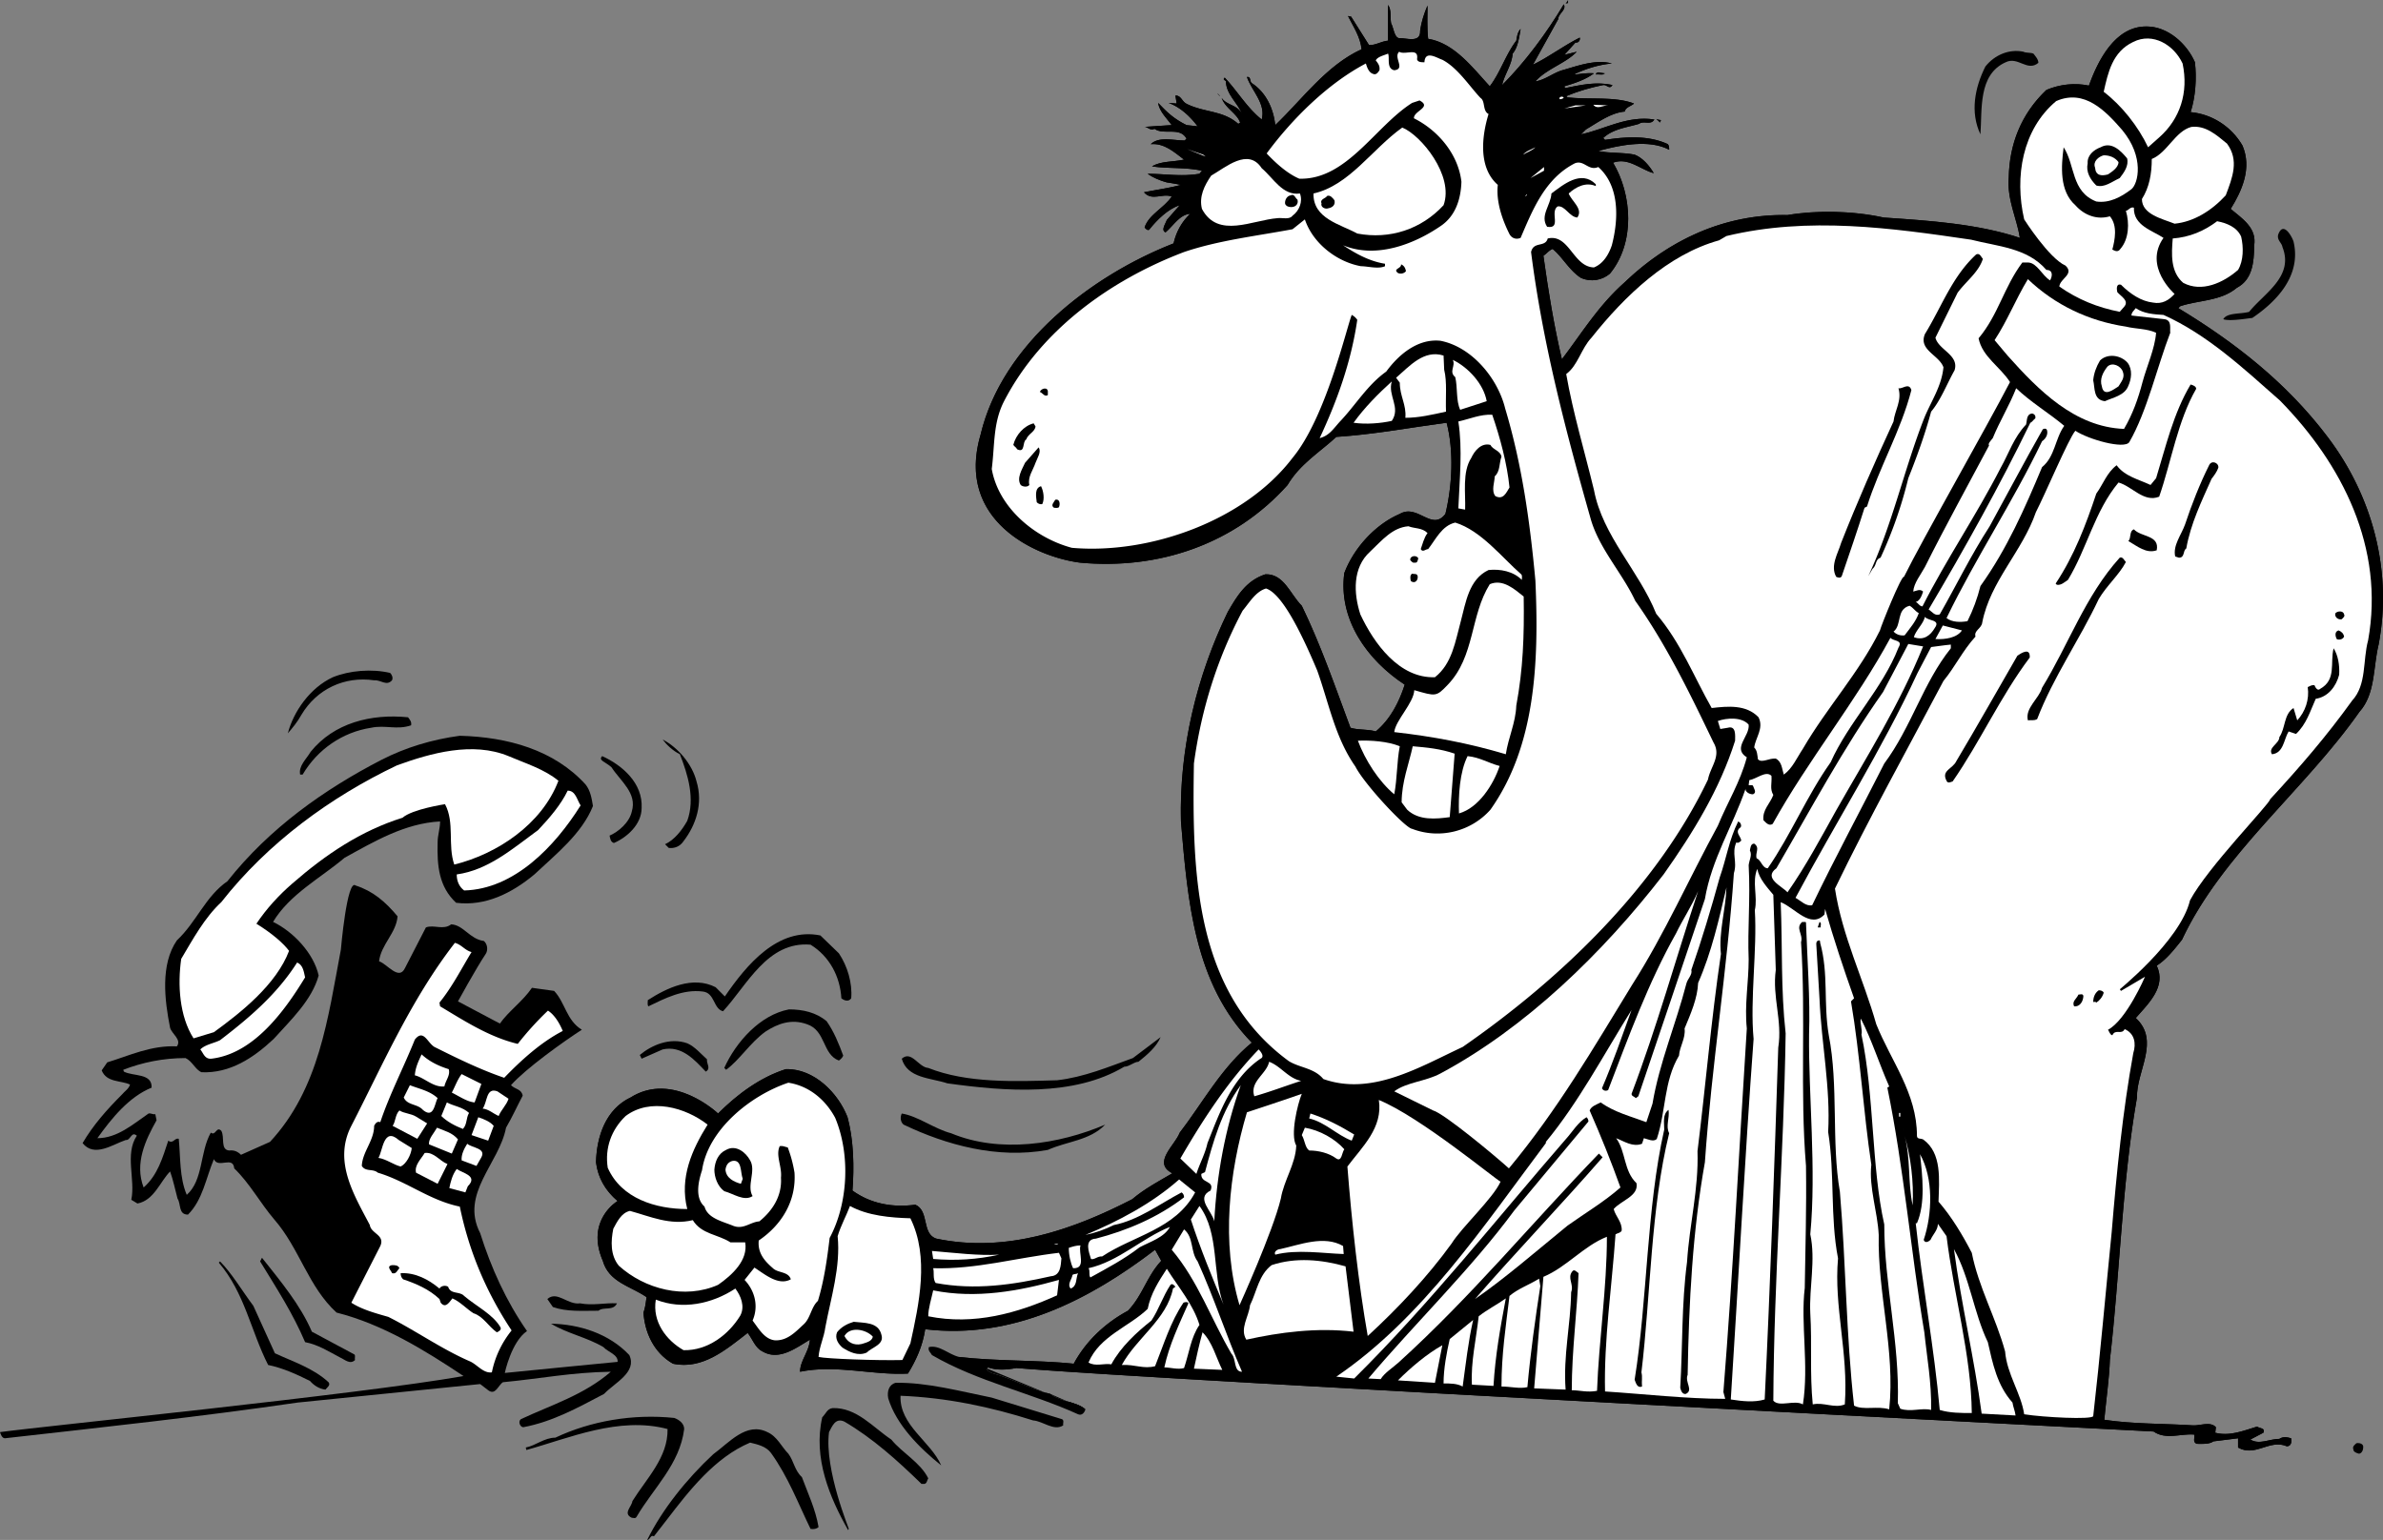 <svg xmlns="http://www.w3.org/2000/svg" width="386.612" height="249.898"><rect width="100%" height="100%" fill="#808080" stroke="none"/><path d="m254 .602.398-.602v.5zm-1.2 2.5-4.1 7.398c2.5-1.2 5-3.102 7.6-4.398.098.398-.202.898-.702.796l-1.797 2 2-.5C254 10.301 251 11.102 249.098 13.2c1.601-.199 3-1.5 4.703-1.898 2.398-.7 5.199-1.7 7.699-1-2.2.199-4.3.898-6 1.699v.102c.8-.102 2.098-.301 3.098-.204-1.297 1-3.098 1.602-4.797 2.102l.097.3c2.5-.5 5-1.1 7.7-.5-.5.802-.899-.1-1.5 0-2 .4-4.098 1-6 1.802l.203.199c3.398.398 7.699-.2 10.797 1-.399.398-1.399.597-1.5 1.3-2.297.2-4.399 1.797-6.297 2.899l-.801.8c3.8-.8 7.5-3.1 11.898-2.402-.597 1-1.699.102-2.5.704-2 .597-4.199.796-5.8 2.296l.3.301c3.2-.5 7-.8 10.2.7.203.3.203.601.203.902-3.203-1.7-7.903-.801-11.5.199 1.797.398 4 .2 5.898.602 1.301.5 2.399 1.796 3.102 3-2.203-.602-4.102-2.602-6.602-1.704 3.102 5.204 3.602 13-.5 18-1.3 1.102-3.101 1.403-4.699.704-1.902-1.204-3-3.403-4.602-4.704-.597.204-1 .801-1.5 1.102.801 5.7 1.7 11.3 3 16.8 3.2-4.198 5.903-8.698 10.2-12.5C270.699 39 279.699 34.7 290 34.899c4.7-.796 10.598-.699 15.598.403 7.3.5 15.203 1 22.101 3.3-.5-3.203-2.101-6.203-1.8-9.8.101-5.403 2-10.301 6.101-14.2 2.098-.902 4.598-1.203 6.898-.703 1.403-3.898 4.2-9.699 9.403-9.597 3.398 0 6.5 2.8 7.797 5.8.3 2.598.101 5.598-.7 8.098 3.403.301 6.602 2.301 8.403 5.403 1.597 3.699-.102 7.398-1.903 10.296 1.903 1.602 4.301 3.102 3.801 6 0 2.704-.3 5.5-2.8 6.801-2.598 2.2-6.301 2-9.2 3l-.3.301c9.101 5.5 17.601 12.102 24.3 21 7.102 9.398 10.5 21.5 8.2 33.602-.899 3.699-.5 8-3.098 10.898-8.903 12.7-22.301 23.102-28.801 37-1.2 1.5-2.5 3.2-4.102 4.2 1.602 3.402-1.3 6.1-3.398 8.5 4 3.698.098 8.6.2 12.902-2.4 13.597-2.802 28.898-4.4 42.597-.1 3-.6 6.403-.902 9.7 4.7.703 9.602.601 14.301.902 1.2.097 2.899-.7 3.801.3l-.102.899c2.301.602 4.5-.3 6.801-1 .301.3 1.399.2 1 1l-2.101 1.102c1.402.898 3.101-.102 4.703-.102.597-.398 1.199-.3 1.898-.102.102.403.102 1.301-.699 1.301-2.8-1.199-5.102 1.801-7.902.2v-1.5l-4 .5c-.7.5-1.797.402-2.7.402-.699-.301-.3-.903-.398-1.5-2.2-.2-4.602.898-6.602-.5 0 0-160.597-8.301-184.5-10.301-1.597.3-3.199.398-4.597-.102-.5.5.297.704.597.903 3.301.898 6.2 2.597 9.5 3.398 1.7 1.301 4.102 1.2 5.7 2.5-.098.403-.5 1.102-1.2.801-7.699-3.5-16.3-5.3-23.699-9.602-.199-.398-.699-.699-.5-1.296 1.7-.403 3.2 1.199 4.899 1.597 5.902.7 12.902.5 18.601 1.102 2-3.7 5.102-6.602 8.801-8.602 2.398-2.5 3-5.5 5.398-8.097l-1-1.801c-10.597 8.097-23.097 14.597-37.3 12.898-.399 2.7-1.5 5.102-2.797 7.2-5.801.3-11.602-1.5-17.5-.297 0-1.801 1.5-3.301 1.597-5.204-2.199 1.301-5 3.5-7.699 1.903-1.199-.602-1.601-2-2.398-3-3.5 2.699-7.301 6-12.102 5-3.199-1.801-4.601-5.2-4.8-8.301.3-.8.402-1.8.5-2.5-2.598-1.8-6.098-2.398-7.098-5.898-2.852-6.602 2.398-9.704 2.398-9.704-2-1.699-3.199-3.796-3.5-6.296.102-4.204 1.602-8.602 5.602-10.5 6.898-4.352 14.199 2.597 14.199 2.597 3.2-3.199 6.898-5.898 11-7.199 4.598-.102 8.5 3.898 10 7.8 1 3.7 1.098 8.098.8 11.9 2.9 2.1 6.4 2.8 10.2 2.3 2.3 1 1 4.7 3.398 5.5 11.403 2.398 22.301-1.5 31.801-6.398 2-1.704 4.301-2.903 6.5-4.204-3.3-1.699.399-4.5 1.2-6.597 3.699-4.801 6.8-10.602 11.699-14.602-9.297-9.5-10.399-22.8-11.5-35.898-.297-11.903 2.601-23.7 7.601-34 1.5-2.602 3-5.102 6.102-6.102 3-.097 4 3.2 5.898 5.102 3.102 6.398 5.399 13.097 7.899 19.8 1.3.399 2.8.2 4.101.598 2.399-2 3.801-4.8 4.7-7.597-6.098-4-10.801-10.602-9.801-18.102 1.5-4 5-7.898 9-9.602 2.902-1.699 5.203 2.903 7.402 0 1.098-4.5 1.398-10.199.2-14.796-6 .796-11.802 1.898-17.9 2.296-2.702 2.5-5.902 4.403-7.902 7.801C200.301 88.301 188 92.5 175.2 91.301c-7.101-.903-20.25-6.801-16.101-20.801 3.5-14.7 18-25.8 31.3-31 .403-1.8 1.301-3.5 2.7-4.8-1.7.1-2.7 1.902-4 3-.797-.302 0-1.4.203-2l2.097-2.4c-1.898.598-3.699 2.4-4.898 3.9-.2.3-.602 0-.8-.302.698-2.097 3.1-3.097 4.398-5-1.5-.597-3.2.801-4.5-.699 2-.398 4.203-.699 6-1.199-.598-.102-1.5-.3-2.297-.398-1.102-.301-2.301-.801-3.102-1.403 2.7 0 5.5.5 8.399 0l.402-.5c-2.8-.597-5.5-.3-8.102-.699 1.5-.898 3.5-.7 5.2-1.102-1.598-1.199-3.2-2.699-5.399-2.5 1.301-1.296 3.7-.597 5.5-.597l.301-.301c-1.102-2-3.7-.5-5.2-1.602-.702.403-1.1-.398-1.702-.296 1.3-.102 3-.204 4.5-.301-.797-1.102-2-2.2-2.2-3.602 1.5 1.602 2.602 2.602 4.602 3.602l1.8.199c-1.202-1.602-2.8-3.102-4.702-3.8l1.3.1-.199-1.3c1 0 1 1 1.899 1.398 2.902 1.403 5.8 1 8.3 3.204l.301-.204c-.5-1.5-2.398-2.296-3-4 .8 1.204 2.601 1.102 3.3 2.602-.602-1.7-2.602-3.2-2.602-5.3-.097-.2-.5-.2-.3-.5l.101-.098c2 2.097 3.602 4.898 6 6.796.7-2.597-1.601-4.597-2.398-6.898.699-.102.398.7.797 1 2.3 1.5 3.5 4.102 3.8 6.8 4.403-4.198 8.301-9.698 14-12.3-.199-2-1.3-3.602-2.199-5.398l.5.097 2.899 4.602c1 .098 2-.602 3.101-.7v-5.8c.602.898.301 2 .5 3 .399.699.5 2.3 1.301 2.398 1-.097 3.5.903 3.398-1.199.2-1.398.602-2.7 1.2-4.102 0 1.403-.098 3.602.101 5.403C236 7 239 11.1 241.7 14c1.7-2.2 2.602-5.2 4.301-7.398.098-.602.2-1.403.7-1.903-.2 1.102-.4 3-1.302 4-.097 1.801-1.3 3.301-1.699 5.102 3.7-3.7 7.2-8.403 10-13.102.5.903-.898 1.5-.898 2.403"/><path d="M155.598 220.2c5.902.698 12.902.5 18.601 1.1 2-3.698 5.102-6.6 8.801-8.6 2.398-2.5 3-5.5 5.398-8.098l-1-1.801c-10.597 8.097-23.097 14.597-37.3 12.898a16.3 16.3 0 0 1-.848 3.274c-.52 1.41-1.203 2.718-1.95 3.925-5.8.301-11.6-1.5-17.5-.296 0-1.801 1.5-3.301 1.598-5.204-2.199 1.301-5 3.5-7.699 1.903-1.199-.602-1.601-2-2.398-3-3.5 2.699-7.301 6-12.102 5-3.199-1.801-4.601-5.2-4.8-8.301.3-.8.402-1.8.5-2.5-2.598-1.8-6.098-2.398-7.098-5.898-2.852-6.602 2.398-9.704 2.398-9.704-2-1.699-3.199-3.796-3.5-6.296.102-4.204 1.602-8.602 5.602-10.5 6.898-4.352 14.199 2.597 14.199 2.597 3.2-3.199 6.898-5.898 11-7.199 4.598-.102 8.5 3.898 10 7.8 1 3.7 1.098 8.098.8 11.9 2.9 2.1 6.4 2.8 10.2 2.3 2.3 1 1 4.7 3.398 5.5 11.403 2.398 22.301-1.5 31.801-6.398 2-1.704 4.301-2.903 6.5-4.204-3.3-1.699.399-4.5 1.2-6.597 3.699-4.801 6.8-10.602 11.699-14.602-9.297-9.5-10.399-22.8-11.5-35.898-.297-11.903 2.601-23.7 7.601-34 1.5-2.602 3-5.102 6.102-6.102 3-.097 4 3.2 5.898 5.102 3.102 6.398 5.399 13.097 7.899 19.8 1.3.399 2.8.2 4.101.598 2.399-2 3.801-4.8 4.7-7.597-6.098-4-10.801-10.602-9.801-18.102 1.5-4 5-7.898 9-9.602 2.902-1.699 5.203 2.903 7.402 0 1.098-4.5 1.398-10.199.2-14.796-6 .796-11.802 1.898-17.9 2.296-2.702 2.5-5.902 4.403-7.902 7.801C200.301 88.301 188 92.5 175.2 91.301c-7.101-.903-20.25-6.801-16.101-20.801 3.5-14.7 18-25.8 31.3-31 .403-1.8 1.301-3.5 2.7-4.8-1.7.1-2.7 1.902-4 3-.797-.302 0-1.4.203-2l2.097-2.4c-1.898.598-3.699 2.4-4.898 3.9-.2.3-.602 0-.8-.302.698-2.097 3.1-3.097 4.398-5-1.5-.597-3.2.801-4.5-.699 2-.398 4.203-.699 6-1.199-.598-.102-1.5-.3-2.297-.398-1.102-.301-2.301-.801-3.102-1.403 2.7 0 5.5.5 8.399 0l.402-.5c-2.8-.597-5.5-.3-8.102-.699 1.5-.898 3.5-.7 5.2-1.102-1.598-1.199-3.2-2.699-5.399-2.5 1.301-1.296 3.7-.597 5.5-.597l.301-.301c-1.102-2-3.7-.5-5.2-1.602-.702.403-1.1-.398-1.702-.296 1.3-.102 3-.204 4.5-.301-.797-1.102-2-2.2-2.2-3.602 1.5 1.602 2.602 2.602 4.602 3.602l1.8.199c-1.202-1.602-2.8-3.102-4.702-3.8l1.3.1-.199-1.3c1 0 1 1 1.899 1.398 2.902 1.403 5.8 1 8.3 3.204l.301-.204c-.5-1.5-2.398-2.296-3-4 .8 1.204 2.601 1.102 3.3 2.602-.602-1.7-2.602-3.2-2.602-5.3-.097-.2-.5-.2-.3-.5l.101-.098c2 2.097 3.602 4.898 6 6.796.7-2.597-1.601-4.597-2.398-6.898.699-.102.398.7.797 1 2.3 1.5 3.5 4.102 3.8 6.8 4.403-4.198 8.301-9.698 14-12.3-.199-2-1.3-3.602-2.199-5.398l.5.097 2.899 4.602c1 .098 2-.602 3.101-.7v-5.8c.602.898.301 2 .5 3 .399.699.5 2.3 1.301 2.398 1-.097 3.5.903 3.398-1.199.2-1.398.602-2.7 1.2-4.102 0 1.403-.098 3.602.101 5.403C236 7 239 11.1 241.7 14c1.7-2.2 2.602-5.2 4.301-7.398.098-.602.2-1.403.7-1.903-.2 1.102-.4 3-1.302 4-.097 1.801-1.3 3.301-1.699 5.102 3.7-3.7 7.2-8.403 10-13.102.5.903-.898 1.5-.898 2.403L248.7 10.5c2.5-1.2 5-3.102 7.602-4.398.097.398-.203.898-.703.796l-1.797 2 2-.5C254 10.301 251 11.102 249.098 13.2c1.601-.199 3-1.5 4.703-1.898 2.398-.7 5.199-1.7 7.699-1-2.2.199-4.3.898-6 1.699v.102c.8-.102 2.098-.301 3.098-.204-1.297 1-3.098 1.602-4.797 2.102l.097.3c2.5-.5 5-1.1 7.7-.5-.5.802-.899-.1-1.5 0-2 .4-4.098 1-6 1.802l.203.199c3.398.398 7.699-.2 10.797 1-.399.398-1.399.597-1.5 1.3-2.297.2-4.399 1.797-6.297 2.899l-.801.8c3.8-.8 7.5-3.1 11.898-2.402-.597 1-1.699.102-2.5.704-2 .597-4.199.796-5.8 2.296l.3.301c3.2-.5 7-.8 10.2.7.203.3.203.601.203.902-3.203-1.7-7.903-.801-11.5.199 1.797.398 4 .2 5.898.602 1.301.5 2.399 1.796 3.102 3-2.203-.602-4.102-2.602-6.602-1.704 3.102 5.204 3.602 13-.5 18-1.3 1.102-3.101 1.403-4.699.704-1.902-1.204-3-3.403-4.602-4.704-.597.204-1 .801-1.5 1.102.801 5.7 1.7 11.3 3 16.8 3.2-4.198 5.903-8.698 10.2-12.5C270.699 39 279.699 34.7 290 34.899c4.7-.796 10.598-.699 15.598.403 7.3.5 15.203 1 22.101 3.3-.5-3.203-2.101-6.203-1.8-9.8.101-5.403 2-10.301 6.101-14.2 2.098-.902 4.598-1.203 6.898-.703 1.403-3.898 4.2-9.699 9.403-9.597 3.398 0 6.5 2.8 7.797 5.8.3 2.598.101 5.598-.7 8.098 3.403.301 6.602 2.301 8.403 5.403 1.597 3.699-.102 7.398-1.903 10.296 1.903 1.602 4.301 3.102 3.801 6 0 2.704-.3 5.5-2.8 6.801-2.598 2.2-6.301 2-9.2 3l-.3.301c9.101 5.5 17.601 12.102 24.3 21 7.102 9.398 10.5 21.5 8.2 33.602-.899 3.699-.5 8-3.098 10.898-8.903 12.7-22.301 23.102-28.801 37-1.2 1.5-2.5 3.2-4.102 4.2 1.602 3.402-1.3 6.1-3.398 8.5 4 3.698.098 8.6.2 12.902-2.4 13.597-2.802 28.898-4.4 42.597-.1 3-.6 6.403-.902 9.7 4.7.703 9.602.601 14.301.902 1.2.097 2.899-.7 3.801.3l-.102.899c2.301.602 4.5-.3 6.801-1 .301.3 1.399.2 1 1l-2.101 1.102c1.402.898 3.101-.102 4.703-.102.597-.398 1.199-.3 1.898-.102.102.403.102 1.301-.699 1.301-2.8-1.199-5.102 1.801-7.902.2v-1.5l-4 .5c-.7.5-1.797.402-2.7.402-.699-.301-.3-.903-.398-1.5-2.2-.2-4.602.898-6.602-.5 0 0-160.597-8.301-184.5-10.301-1.597.3-3.199.398-4.597-.102-.5.5.297.704.597.903 3.301.898 6.2 2.597 9.5 3.398 1.7 1.301 4.102 1.2 5.7 2.5"/><path d="M170.398 226.2c1.7 1.3 4.102 1.198 5.7 2.5"/><path fill="#fff" d="M354.098 10.3c1 4.7-.399 9-3.797 12l-1.801 1.598c-1.602-3.398-4.3-6.796-7.2-9 .7-3.097 1.4-6.5 4.798-8.097 3.203-1.602 6.601.5 8 3.5"/><path d="M330.7 10.2c-1.802 1.5-3.302-1.098-5.302-.098-4.5 2-3.8 7.699-4.097 11.699-1.703-3.602-.903-7.602.797-11 1.5-1.903 3.902-2.903 6.203-2.403.297.204 1.097.102 1.597.301.301.403.801.903.801 1.5"/><path fill="#fff" d="M229.898 9.602c.102.5.7.5 1.2.5.101-2 2-.704 2.902-.403 2.5 1.301 4.398 4.301 6.2 6.2.8.5.3 2.101 1.3 2.601-1.102 3.602-1.7 8.7 1.5 11.5-.3 2.7.7 5.602 1.898 8 .403.7 1.102.898 1.801.602 1.899-4.403 3.899-9.602 8.801-12.102 1.5-.602 2.2 1.3 3.8.602 3.5 3.097 3.298 8.5 2.2 12.699-.5 1.5-1.402 3-2.902 3.597-3.399-.097-4-5.5-7.5-4.699-.399 1.5-2.297.403-2.7 2.2 1.903 15 5.7 29.3 9.7 43.402C259.5 89.1 263.199 93 265.3 97.5c5.097 7.2 8.898 15.102 12.699 23 1.3 2.2-.5 3.898-.902 6-8.297 17.398-23.797 32.3-39.797 43.398-6.903 3.204-14.703 8-22.602 5.204-1.5-1.801-3.8-1.801-5.601-2.903-15.297-11.199-15.7-30.5-15.399-48.3 1.2-8.797 3.801-17.098 7.899-24.797 1.101-1.301 2.101-3.102 3.8-3.602 2.5.8 5.551 6.75 8.301 13.3 1.899 5.302 2.899 10.9 6.2 15.598 1.402 2.801 8.101 10 9.199 10.102 4.402 1.7 9.5.5 12.703-3.102 7.297-10.296 7.898-23.796 7.297-37.199-.899-9.699-2.2-18.898-4.899-27.898-1.199-4.903-5.398-10-10.5-11-3.8-.403-6.898 2.398-8.8 5-3.098 2.199-5 5.5-7.598 8.199-1.102 1.25-1.703 2.2-3.203 2.602 2.8-6 5.101-12.301 6.101-19.204a2.378 2.378 0 0 0-.898-.796c-.852 2.148-4.203 16.699-9.602 23.199C201.95 84.5 186.5 90 173.9 88.898c-6-1.597-11.899-6.5-13-12.796.5-3.903.199-7.5 2-11C169 53.3 180.5 45.3 192.097 40.898 197.699 39 203.8 38.301 209.699 37.2l2-1.597c1.301 3.898 5.2 6.898 9.102 7.597 1.097 0 2.797.5 3.898 0v-.398c-2.5-.403-4.699-1.602-6.8-3 5.3 2.199 11.402-.102 15.8-3.102 2.399-1.597 3.301-4.3 3.399-7.199-.5-4.398-3.7-8.3-7.7-10.3-.097-1.2 3-1.802.903-2.9l-1.203.4c-6 3.8-10.598 12.5-18.297 12.3-1.903-.8-3.801-2.5-5.301-4.102 4.2-5.699 10-11.398 16.098-14.597.203.699.5 1.5 1.203 1.699.5.2.797-.3 1-.602.097-.699-.203-1.097-.602-1.597.301-.602 1.301-.801 2-1.102.301.7-.3 2.403 1 2.7 1.899-.2-.199-2.098.801-3 1 .601 3.2-.797 2.898 1.203"/><path d="M260.398 11.898c-.398.403-1 .102-1.5.204 0-.602.903-.301 1.5-.204m-62.5 3.602v.102l-.398-.403c.2 0 .2.2.398.301"/><path fill="#fff" d="M253.7 15.898c-.2.102-.4.204-.602.204-.399-.204.402-.704.601-.204m90.601 5.204c3.65 4.398 2.598 8.699 1.5 9.597-1.702 1.301-3.6 2.301-5.702 2-4.098-1.597-3.399-5.898-5.297-8.8-.403 3.101-.703 7.101 1.898 9.402 1.5 1.699 3.602 2.398 5.602 1.8 1.297 1.5.797 3.899.398 5.399.399.2.899.5 1.301-.102 1.398-1.597 1.5-4.199.898-6.199.403 0 .7-.699 1.301-.5-.101 2.903 3 3.7 4.801 4.903-3.3 4.648 1.8 9.097 1.8 9.097-.902 1-2 1.7-3.5 1.403-1.902-.204-3.702-1.403-5.202-2.903-.797-.199-.7.7-.598 1.2.598.703 2 1.402 1.098 2.402l-.7.8c-3.597-.703-6.8-2-9.8-4.101.101-1.3 2.5-2 1-3.398-2.7-1.204-6.7-7.5-6.7-7.5-1.597-6.903-.3-14.602 5.2-19.204 4.601-2 8 1.602 10.703 4.704m-83.403-4c-.898 0-1.8.699-2.398-.102l2.398.102m-7.098.5 1.798-.5h1.703zm0 0"/><path d="m269.3 19.898-.6-.597.8.199Zm0 0"/><path fill="#fff" d="M361.3 23.3c2 2.7.9 5.5-.202 8.4-2.297 2.5-5.2 4.3-8.297 4.6-2-.8-5.301-1.5-5.301-4 1.2-1.902 1.598-4.1 1.598-6.5 2.5-1 3.8-4.5 6.402-5.198 2.3-.301 4.098 1.296 5.8 2.699M234.2 33.3c-3.602 3.9-8.7 5.598-14 4.598-2.7-1.5-7.2-2.398-7.102-6.5 5.8-1.296 9.5-7.199 14.402-10.699 3 1.2 8.45 7.801 6.7 12.602"/><path d="M345.098 25.7c.3 1.198-.5 2.3-1.2 3.198-1.3.602-2.5 1.602-3.8 1.204-1-1-1.7-2.204-1.399-3.602-.101-1.3 1-2.2 2.102-2.602 1.797-1 3.297.602 4.297 1.801"/><path fill="#fff" d="M249.098 23.898c-.598.602-1.399.801-2 1.204.5-.602 1.3-.801 2-1.204m-53.5 1.5-3-1.199 2.601.903zM343.7 26.3c0 .9-1.102 1.598-1.7 2-1.102.302-2 .2-2.102-1.1-.398-1 .602-1.802 1.403-2 .898 0 1.797.3 2.398 1.1m-138.999 1c1.898 1.598 3.398 4.5 6.198 4.098.5 1.301-.097 2.801-1.199 3.602-.5.7-1.699.3-2.398.398-4.102.301-9.703 3.403-12.301-1.5-.5-2 .398-3.796 1.5-5.398 2.3-1.3 6-4.602 8.2-1.2m44.6-1.5-.402.5.403-.5m-1.001 3.098 2.2-1.796v.597zm0 0"/><path d="M258.898 29.898v.301c-1.597-.699-3.199.102-4.398 1.2.5 1.3 2.398 2.5 1.398 3.902-1.3-.102-2-2-3.199-1.801-1.3.898.7 3.7-1.699 3.3-1.2-1.8.598-3.5.7-5.402 1.898-1.398 4.8-3.898 7.198-1.5"/><path fill="#fff" d="m247.398 31.898.301-.398v.2zm0 0"/><path d="M210.5 32.398c.2.704-.3 1.204-1 1.204-.402 0-.8-.102-1-.5-.102-.5.2-1.301.898-1.403.602-.3.7.403 1.102.7m6 .101c.2.8-.402 1.2-1 1.3-.5.2-1.3-.198-1.102-.8-.3-.7.7-.8.903-1.2.5-.198.898.302 1.199.7"/><path fill="#fff" d="M363.598 38.398c.402 1.704.402 3.903-.5 5.403-2.399 2.097-5.899 3.699-8.899 2.097-2.101-1.796-1.898-4.699-1.699-7.199 2.7-.199 5.098-1.199 7.2-2.8 1.5.3 3.198.902 3.898 2.5m-43.798.499c4.298 1.102 9.098 1.301 12.2 4.903 1.098 0 1 1 .598 1.699-1.297-.8-2.098-2.8-3.5-2.898h-1c-3 4-3.899 8.5-7.098 12.296.598 3 3.5 4.602 5.098 7.102-3.899 7.5-14.297 25.7-17.2 31.602C308.5 93.3 305.2 101.5 305 102.3c-3.402 6.898-8.602 12.5-12.5 19.199-1 1.5-1.7 3.2-3.102 4.2-.3-.9-.3-2.098-1.3-2.598-1.098-.102-2.297.796-2.899.097-.101-.699-.101-1.398-.601-1.898.203-1.602 1.601-3.102.703-4.903-2-2.097-5-1.796-7.602-1.5-2.898-5.097-5-10.597-9-15.296-2.8-7-8.699-12.602-10.101-20.102-1.5-6.2-3.399-12.5-4.5-18.8 1.902-1.4 2.402-4.098 4.101-5.9 5.399-6.8 12.399-13.5 20.7-15.8l1.199-.7c13.3-3.198 26.8-1.3 39.703.598"/><path d="M372.098 39.2c1.3 5.5-2.7 9.698-6.7 12.402-.398 0-3.597.597-4.699.199.602-1.102 2.801-.801 4.2-1.2 2.402-3 7.3-5.703 5.402-10.5-.102-.703-.903-1.101-.703-2 .8-2.3 2.203.2 2.5 1.098M321.7 42c-.7 2.2-2.7 3.602-4.102 5.5L314 54.8c.5 2 3.898 2.802 3.098 5.302-1.2 2.097-2.2 4.796-3.797 6.699-1 3.699-2.301 7.3-3.703 10.8a69.98 69.98 0 0 1-4.5 12.899c-.899.3-.598 1.2-1.297 1.8l-.703 1.2c3.902-8.3 5.8-17.3 9.101-25.7 1.102-2.698 2.801-5.1 3.102-8.198-.703-2-4.102-2.801-3-5.403 2.699-4.398 4.398-9.3 8.297-12.898.601-.301.8.398 1.101.699m-93.601 2c-.297.398-.899.5-1.297.3-.903-.698.597-.698.5-1.402.5.204.699.602.797 1.102"/><path fill="#fff" d="M344.898 53c1.602.398 3.403.3 4.903 1-.203 2.602-1.5 5.398-2.203 8-.7 2.7-1.598 5.2-3 7.602-8-.301-13.899-6.301-18.899-11.903l-2.101-2.5C325.699 52 327 48.602 329 45.301c4.398 4.199 9.898 6.8 15.898 7.699"/><path fill="#fff" d="M351 51.102c7.098 3.199 12.898 8.597 18.898 13.898 10.102 10.3 17 23.898 14.301 38.898-.898 3.301-.199 7.204-2.601 9.801-4.098 5.7-8.399 10.7-13.297 16-.102.801-10.102 11-13 16.403-1.602 6.699-12 14.898-11.801 14.796l.398-.398.2.3 3.902-2.3s-3 7-6 8.602c.2.296.3.796.7.898.5-1.102 1.5 0 2-1 1.6.7 1.898 2.3 1.398 3.898-1.7 9.301-2.7 19.301-3.5 29-1 10-1.899 20.301-3 29.903-.2.597-8.098.199-11.2-.301-.5-3.398-2.8-6.5-3.097-10.2-1.5-5.5-4.301-10.402-5.403-16-1.5-2.902-3.3-5.902-5.398-8.3.098-3.5.598-7.898-2.5-10.102-.402-.199-1 0-1-.597 0-6.903-4.2-12.102-6.602-18.102-2.097-7.398-5.5-14.199-6.699-22 5.5-11.398 11.801-22.699 17.602-33.699 1.898-2.3 3.097-4.898 5.199-7.2-.3-1 1-1.3 1.098-2.3 1.3-6.7 6.5-11.5 8.703-17.898 1.5-2.903 5.297-11.903 6.398-13.204 2.102 1.403 7.95 3.051 8.75 1.852 2.899-5 4.551-12.352 6.649-17.75-.098-.7.3-2-.899-2.2l-5.398-.6c0-.5.398-.802.699-1.2 1.3.898 2.898 1 4.5 1.102M234.3 60c.5 2 .2 4.5.298 6.8-2.297.5-4.399 1-6.598 1 .2-2.1-.902-3.5-.902-5.698l-.598-.801c2.2-1.903 4.5-4.602 7.7-3.602l.1 2.301"/><path d="M345.2 58.898c.8 1.102.6 2.602.1 3.704-.6 1.597-2.5 1.898-3.8 2.5-1.902-.204-1.602-2.102-1.902-3.403.101-1.097.5-2.199 1.101-3.199 1.2-1.2 3.399-.898 4.5.398"/><path fill="#fff" d="m241.2 65.102-4.302 1.398c-.699-1.5-.398-3.602-.8-5.3-1.098-.9.101-1.802-.399-2.802 2.5 1.204 5 3.903 5.5 6.704M344.398 60.3c.403 1-.3 1.7-.699 2.4-.8.5-2.398 1.8-2.699 0-.402-1.2.2-2.302.898-3.2.801-.8 2.2-.102 2.5.8m-118.598 8c-1.8.4-4.202.598-6.202.302 1.8-2.5 4-4.704 6.203-6.704-.703 2.301 1.5 4.204 0 6.403"/><path d="M356.3 63.102c-3 5.199-4 11.699-6 17.5-2.5 1-4.402-1.704-6.6-2.301C339.8 83 338.597 89 335.5 94.1c-.602.399-1.102.899-1.8.797l-.2-.199c3-4.5 4.898-9.5 6.598-14.597 1.101-1.5 1.703-3.403 3.3-4.602 1.301 1.8 3.602 2.3 5.5 3.2l.903-1.098c1.597-5.204 2.797-10.5 5.597-15.204.403.102.903.301.903.704m-46.203.199c-1.7 6.598-5.2 12.5-7.2 18.9l-.398.198c-1.2 3.801-2.402 7.301-3.7 11.102-.202.398-.702.2-.902.102-1-1.801.301-3.801.801-5.5 2.602-6.602 5.5-13.204 8.5-19.704.2-1.796 1.399-3.398.801-5.398.598.2 1.7-1 2.098.3M170 63.7v.402c-.5.398-.902-.403-1.3-.5.198-.602 1.398-.903 1.3.097"/><path fill="#fff" d="M334.898 69.102c-1.5 2.097-1.5 5-3.597 6.699-2.801 6.699-5.703 13.3-10 19.3-.5 2-1.203 3.899-2.102 5.7-1.101.199-2.5.199-3.398-.5 4.797-9.903 10.699-18.7 15.5-28.7.597-.402 1-1.101.797-1.8-.098-.301-.5-.301-.7-.102-2.898 5.102-5.8 10.602-8.597 15.7-3.102 4.8-5.301 9.402-8.102 14.3-.8.301-1.199-.398-1.8-.8 5.902-10 11.5-20 16.5-30.297.3-.102.5-.5.8-.704.102-.398-.101-.699-.5-.796-1 .097-.8 1.199-1 1.796-2 2.102-2.8 4.704-4.101 7-4 7.801-8.797 14.801-12.7 22.5-.5 0-.699-.597-1.097-.699.699-.199 1-1.097 1.199-1.699-.5-.5-1.102-.102-1.602 0 .102-1.398 1.2-2.7 1.903-4 3.297-6.602 6.898-13.102 10.398-19.7-.199-.3.2-.698.602-1.198C324.398 68.398 326 65.8 327.098 63c2.402 2.3 5.3 4 7.8 6.102m-92.8-1.802c1.3 3.802 2.402 7.9 2.8 11.802-.5.796-1 2.097-2.3 1.398-.7-.898-.098-2.3-.098-3.2.898-.8.7-2.1 1.098-3.198-.2-1-1.399-1.102-1.797-1.903-1.5-.398-2.602 1-3.102 2.102-1.5 2.3-.898 5.8-1 8.398l-1.101-.199c.203-4.8.703-9.602 0-14.102 1.8-.398 3.601-1.199 5.5-1.097"/><path d="M168 69.2c-.102.902-1.2 1.198-1.5 2.1-.7.4-.102 2.302-1.5 1.598-.102-.296-.402-.398-.602-.699.403-1.597 1.7-3.097 3.301-3.5l.301.5m0 5.903c-.402 1.199-1.3 2.296-1 3.597-.3.403-1.102.301-1.402 0-.7-1.097.203-2.5.703-3.597l2.199-2.5c.5.699-.2 1.699-.5 2.5m191.898.796c-.199.602-.699 1.301-1.097 1.801-1.602 3.602-3.403 7.301-4.102 11.301-.601.398-.199 1.5-1.199 1.5l-.602-.2c-.398-1.8 1-3.5 1.602-5.198 1.098-3.301 2.398-6.602 3.898-9.602.403-.898 1.602-.398 1.5.398m-190.8 5.902c-.399.098-.7-.1-.899-.3-.101-.898-.398-2.3.7-2.602.402.801.601 2.102.199 2.903m2.702.499c-.202.2-.6.098-.8.098-.602-.398 0-.898.2-1.296.8-.204.8.796.6 1.199"/><path fill="#fff" d="M246.8 93.2c.2.198.098.6.098.902-1.398-1.403-3.5-1.801-5.398-1.602-3.2 1.5-3.7 5.3-4.5 8.3-.902 3.302-1.402 6.9-4.2 9.098-5.8.204-9.902-5.5-12.1-10.199-1.102-3.398-1.302-7.597 1.6-10.199 1.9-1.8 3.598-3.898 6.2-4.102 1 .403 2.2.204 3.098 1.102-.598.8-.797 1.8-1.098 2.602.3.597.8 0 1.2 0 1.198-1.5 2.198-3.801 4.398-4.301 4.203 1.3 7.601 5.699 10.703 8.398"/><path d="M349.898 89.3c-1.699.598-3.199-.698-4.597-1.5.5-.5.097-1.6.898-1.902 1.2 1.301 4.2.903 3.7 3.403m-119.801 1.301c-.098.296-.098.796-.598.699-.3.097-.5-.2-.7-.403-.1-.699 1-.898 1.298-.296m114.8.598c-1.097 2.1-3.097 3.8-4.398 6-3.102 6.6-7.402 12.698-10 19.5-.602.3-.902.1-1.5.198-.5-2 1.8-3.5 2.3-5.296 4.298-7 7-14.903 12.598-21.102.5-.2.7.398 1 .7M230 93.5c.098.602-.402 1.3-1.102.8-.097-.3-.199-1 .2-1.198.3.097.8-.102.902.398"/><path fill="#fff" d="M247.2 96.8c.1 6.4-.102 11.802-1.2 17.7-.102 2.8-1.3 5.2-1.7 7.898-6-1.796-11.902-2.898-18.1-3.597.198-1.903 3.148-4.7 3.25-6.801 3.5 1 3.55 1.102 5.448-.898 4.403-4.602 3.602-11.204 6.801-16.301 2.102-.903 4 .8 5.5 2M311.3 99.5c-.5 1.398-1.402 2.398-2.3 3.602-.8.097-1.402-.204-1.8-.602 1.398-1.102.398-3.602 2.6-4.2.598.302.798.802 1.5 1.2"/><path d="M380.3 99.7c.2.3-.202.6-.402.8-.699.102-1.199-.5-1-1 .403-.398 1.301-.398 1.403.2"/><path fill="#fff" d="M313.898 101.898c-.699 1.204-1.8 2.102-3.398 1.5.3-1.097 1.5-2.097 1.8-3.296.5.699 2.598.398 1.598 1.796m4.402.402c-.8 1.2-2.702 1.5-4.3 1.4l1.2-2.2 3.1.8"/><path d="M380.3 103.3c-.202.5-.902.598-1.202.4-.2-.4-.399-1.2.3-1.4.5.2.801.5.903 1"/><path fill="#fff" d="M308 105.102c-2.602 6.699-8.102 12.097-11 18.597-3.902 5.5-6.402 11.7-10.2 17.2-.902 0-1.1-1.399-1.8-1.598-.3-.903.598-1.7-.402-2.403-.598 0-.598.704-.7 1.102.403.8-.097 1.5-.199 2.398.301 5.602-.199 10.204 0 15.301 0 3.7-.699 7.403-.3 11.2-1.301 20.3-2.2 38.902-3.801 59l.3 1.101c-6.3 0-13.3-.8-19.5-1.2-.199-8.3 1.102-17 1.7-25.5.3-.198.8-.198 1-.6.101-1.4-1-2.302-1.297-3.5 1.199-1.4 4.097-2.098 3.699-4.2-2.102-2-1.7-5.102-3.3-7.3 1.3.5 2.698 1.5 4.198.902l.301-.903c.5.102 1.602.7 2.102.102 1.5-4.5 1.097-9.301 3.597-13.5.102-1.5 1.102-2.801.903-4.403 1-2.398 2.097-4.898 2.199-7.398 2.2-5 3.398-10.398 4.598-15.5-.098 3.5-1.297 7.3-.899 10.8-1.601 10.802-2.5 21.598-3.8 32 .199 6.2-1.301 11.802-1.7 18-.898 6.9-.699 13.598-1.101 20.4.101.402.3 1.1.902 1 1.3-.598-.2-1.9.3-3.098.2-11.801.798-23.301 2.798-34.5 1.101-15.801 3.601-30.903 4.703-46.903.597-1.898-.403-3.199.398-5 .301.2.602-.097.801-.3-.102-.7-1-1.297-.3-2 .398-.2.3-.598.1-.899l-.3-.2c-1.5 3-1.902 6-3 9.098-1.402 5.102-2.902 10.102-4.602 15 .2.801-.597 1.403-.8 2.204-1.7 6.597-4.399 12.898-5.5 19.5l-1 3c-2.399-.903-5.2-1.602-7.399-3.204-.8.403-1.5.602-1.8 1.301 1.8 4.102 3.5 8.301 5 12.5-2.598 2.301-5.801 4.2-8.598 6.2-4.903 4-10.203 8.601-15 11.902 6.699-7.7 14.097-15.403 20.699-23l-.602-.602c-11 11.403-20.699 23.2-32.5 33.903-1 .898-2.3 1.699-2.898 2.699l-2-.102c7.5-8.898 16.7-17.8 23.7-27.3l12-14.399c0-.3-.102-.5-.302-.7-1.398.802-2.3 2.4-3.398 3.598-11.2 12.903-21.8 26.403-34.3 38.801l-2.9-.3c14-9.5 24-24.598 34-37.899v-.2c5.298-6.402 9.4-14.198 13.9-21.402-1.602 4.403-3 8.5-4.802 12.704.2.398.602.5 1 .296 3.301-8.597 6.5-17.398 11-25.398 1.102-2.3 2.602-4.5 3.602-6.898-3.602 10.898-6.7 22.097-10.8 32.898 0 .398.398.398.698.7l.403-.302c3.597-10.597 7.199-21.296 10.797-32 1.101-6.5 4.5-11.796 6.601-17.898-.101.398.5.898 1.2.898.699-.296.101-1 0-1.398-.2-.2-.5 0-.7-.102l.102-.796c1.199-.204 2.699-1.602 3.597-.704.102 1.204-.3 2.102.301 3.102-.5 1.398-1.8 2.398-1.601 4.102.402.398.902 1 1.5.597 5.703-10.3 13.601-20 19.101-30.199.5.602 2.102.3 1.301 1.602"/><path fill="#fff" d="M312 104.898c-3.8 9.403-9.102 17.801-14.102 26.602-2.5 4.5-4.898 9-7.898 13.3-.902-1-4-2.3-1.8-3.902 5.6-9.597 10.8-19.398 17.3-28.597l4.098-7.801 2.402.398m4.5.302c-4.5 5.6-6.402 12.8-10.8 18.698-3.9 7.704-8 15.301-11.7 23-1 .204-1.8-.699-2.7-1.199 6.5-12.199 14-24 19.798-36.5L313.3 105c.898-.102 2.097-.3 3.199-.398v.597"/><path d="M379.5 109.5c-.5 1.898-1.8 3.602-3.8 3.898-.9 2-1.5 4.102-3.2 5.704l-1.2-.403c-.8 1.301-.8 3.5-2.702 3.7-.7-1.098 1.203-1.7 1.203-2.797 1-1.403.699-3.704 2.297-4.704l.601 2c1.301-1.398 2-3.398 1.7-5.398.3-.102.601-.398 1.101-.3.098.3.5 1 .898.6 2.7-1.5 1.602-4.198 2.2-6.6.703 1.1 1 2.698.902 4.3m-50.2-2.8c-4.8 6.402-8 13.6-12.5 20.1-.3.098-.8.4-1-.1-.902-1.7 1-1.9 1.598-3.2 3.403-5.7 6.602-11.398 9.903-17.102.597-.398 2.097-1.398 2 .301M63.3 109.2c.298.3.5.8.298 1.198-.899 1-1.797-.097-2.899 0-4.8-.699-9.3 1.403-11.8 5.602-.598 1.102-1.5 2.2-2.2 3 .899-3.5 3.602-7.398 7.301-9.102 2.7-1.097 6.3-1.398 9.3-.699m3.4 8.501c-2.302.8-4.2-.098-6.5.402-4.602.699-8.7 3.5-11.102 7.597h-.399c-.3-1.398 1-2.5 1.7-3.699 3.8-4.7 9.8-6.2 15.8-5.602.301.403.602.704.5 1.301"/><path fill="#fff" d="M283.7 117.602c.198 1.898-2.7 3.796-.302 5.296-1.097 4.102-3.097 7.204-4.699 11.102-4.699 8.602-8.601 17.5-13.898 25.8-6.301 10.302-12.102 20.302-20 29.802-2.203-2-10.5-8.903-12.301-9.403l-6.3-3.097c2-1.5 5.1-1.602 7.5-2.903 13.8-7.398 26.3-19.5 36.198-32.3 4.801-6.797 9.102-13.797 11.602-21.7 0-.8.2-2.5-1.2-2.097l-1.202.199-.399-1.301c1.399-.5 3.899-.7 5 .602"/><path d="M95 127.3c.8 1 1 2.302 1.2 3.5-1.802 4.5-6 7.802-9.5 11.098-3.602 3-7.9 5.204-12.7 4.602-2.8-2.602-3.102-6-3-9.8 0-1.2.398-2.2.398-3.4-5.699.302-10.597 3.2-15.5 5.9C52 142.5 47 145.101 44.301 149.601c3.297 1.597 6.597 5.097 7.398 8.699-1.101 4-4.5 7.199-7.3 10.3-3.301 3.098-7.098 5.598-11.7 5.399-1-.398-1.5-1.8-2.601-2.3-3.598 0-7 .698-10.098 1.902l.098.296c1.5.801 4.601.204 4.5 2.602-3.7 1.5-6.5 5-8.797 8.2 3.199 0 5.699-2.2 8.297-4 .402-.098.703.198 1.101.1l.2 1c-1.801 3.2-3.598 7-2.098 10.9 2.297-2 3.097-4.9 4-7.598.797.597 1-.5 1.699-.301.3 3 .098 6.3 1.3 9.097 2.7-2.398 2.098-6.898 3.9-10.097.8.597.898-1.102 1.698-.301.602 1-.199 3.102 1.301 3.2.801-.098 1.399.198 1.899.698l4.703-2.097c8-8.602 9.398-20.102 11.5-31.2 0 0 1-11.601 2.398-10.402 2.801.903 4.801 2.602 6.801 5-.2 2.7-2.7 4.602-3 7.301 1.3.398 3.2 3.2 4.2 1.102l3.398-6.602c1.3-.5 2.8.5 4.101-.5 2 .102 3 2.398 5.301 2.7.598.5.7 1.5.3 2.1-1.6 2.4-4.5 7.7-4.5 7.7l6.798 3.602c1.402-2 3.703-3.602 5.203-5.801l3.597.5c1.801 1.898 2 4.8 4.5 6.3-2.949 1.899-9.097 6.297-11.5 9 .7.7 1.7.598 1.903 1.7-.903 1.699-1.703 3.5-2.703 5.199-1.098 5.8-7.5 10.7-4.2 17.102 1.801 5.699 4.2 11 7.602 15.898-2.55 1.75-3.602 6.8-3.602 6.8S100 221 100.2 221c.102-1.2-1.601-1.602-2.3-2.398-2.7-1.602-5.899-2.204-8.5-3.801 4.601.097 9.402 1.597 12.699 5.097 1.3 2.801-2.399 4.5-4.098 6.301-4.2 2.2-8.3 4.5-13.102 5.403-.5 0-.898-.903-.398-1.301 4.898-2.301 10.2-3.903 14.598-7.7-6.399.098-11.2 1.098-17.5 1.7-.797.5-1.2 2.199-2.399 1.3l-1.3-1-29.598 3c-15.703 2.297-31.602 4-47.5 5.797-.5 0-.703-.699-.801-1 7.3-1 58.2-6.097 75.2-9.097-6.302-4.2-13.102-8.403-20.602-10.301-4.598-4.2-6-10.398-10.098-15.102-2.3-2.699-4-5.898-6.5-8.296-.2-2.102-2.602.097-3.3-1.5-1.302 3.097-1.802 6.597-4.2 9-1.602 0-1.102-1.704-1.7-2.602-.402-1.5-.702-3-1.202-4.398C26 191.699 25 194.8 22.3 195.3l-1-.602c.699-3.3-1.102-7.398.898-10.398-.898-.801-1 .8-1.8.699-2.098.7-5.098 2.898-7 .5 1.699-2.898 3.902-5.398 6.402-7.898.398-.5 1.097-.903 1.297-1.602-1.5-.7-3.797-.3-4.598-2.3l.898-1.302c3.602-1.097 7.102-2.796 11.301-2.597.801-1.102-.8-2-1.101-3-.899-4.5-1.598-10.301 1.101-14.2 3.2-3 4.602-7.101 8.2-9.601 6.8-8.602 15.699-14.898 25-19.7 3.902-2 8.199-3.3 12.699-3.902 7.8.204 15.3 2.301 20.402 7.903m18.001-.5c1.098 3.598-.102 7.098-2.102 9.7-.597.898-1.5 1.2-2.398 1.102l-.602-.602c1.5-.7 2.7-2.2 3.602-3.8 1.3-3.598.098-7.5-1.2-10.802-1.202-.597-2.202-1.597-2.8-2.398 2.5 1.3 4.8 4 5.5 6.8"/><path fill="#fff" d="M227.098 121.102c-.5 2.597-.399 5.199-.899 7.796-2.5-2.097-4.699-5.5-5.898-8.699 2-.097 4.898.102 6.797.903M236 122.3l-.8 10.302c-2.2.296-5 .597-6.9-1.204l-.902-1.199c0-3.3 1.2-6.3 1.801-9.097 2.301.199 4.5.398 6.801 1.199M90.598 126.7c-2.7 7.1-10 11.902-16.899 13.6-1.101-3.198.102-6.8-1.5-9.8 0 0-5.3.8-6.898 2.2-6.703 2.1-12.403 5.902-17.903 10.698-2.199 1.903-4.199 4.102-5.8 6.5 2.601 1.602 4.402 3.204 5.3 4.403-2.097 5.5-7.8 10-12.199 13.199l-3.3 1c-2.301-3.602-2.598-8.7-2-12.898 1.902-3.204 3.8-6.704 6.5-9.204 7.601-9.699 17.8-17.097 28.5-22.199 5.5-2 12.3-3.898 18.101-1.5 2.8 1.2 5.8 2.102 8.098 4"/><path d="M97.7 122.7c3.3 1.5 6.6 4.402 6.398 8.402 0 2.699-2.399 4.796-4.5 5.699-.598-.2-.598-.801-.7-1.2 1.403-.601 3.2-2.101 3.602-3.902.898-3-1.8-4.898-3.3-7.199-1-.898-2.2-1.102-1.5-1.8"/><path fill="#fff" d="M243.3 124.3c-1 3-3.402 6.802-6.6 7.7-.102-2.898.1-6.7 1.398-9.3 2 .198 3.3 1.1 5.203 1.6M94.2 130.7c-4.2 6.698-10.802 13.6-18.9 13.8-.8-.602-1.202-1.5-1.202-2.602 5.101-.699 9.101-4.199 13.203-7.199 1.797-1.898 3.699-4.097 4.797-6.398 1.3 0 1.5 1.5 2.101 2.398M287.7 145.2l.398 12.198c-.598 4.403 1.101 8.204.402 12.602-.602 18.602-1.3 38.602-2.2 57.102-1.702.5-3.6.296-5.5 0 1.2-18.704 2.298-39.5 3.7-58.5-.602-6.5.598-14.403.2-20.903.5-2.199-.5-4.597.398-6.699.3 1.602 1.601 3 2.601 4.2"/><path fill="#fff" d="m296 148.398.098-.898c1.402 4.898 3 9.7 4.703 14.5l-.5.5c1.5 8.8 2 17.898 3.297 26.5-.399 3.8 1 7.5 1.203 11.398-.203 9.403 2.699 18.801 1.699 28.301-1.902-.597-4.2.2-5.7-.597-1.3-11.5-1.3-22.903-2.3-34.704-1.402-8.097-.2-17.199-1.8-25.398-.9-5.3 0-9.898-1.4-15 0-.102 0-.3-.1-.398-.7 0-.5.699-.5 1.097l.5 8.5c.3 7.102 1.8 14.301 1.398 21.5 1.101 6.801.3 13.801 1.601 20.5-.699 7.903 1.7 15.2 1.102 23.7-1.703.703-3.403-.399-5.203 0-.5-5.098-.098-9.7-.399-14.797-.199-4.204.899-8.602 0-12.801 1-10.5-.3-22.602-.199-32.403.2-5.796-.3-12.296-.5-18.199-.102-.199-.402 0-.602-.097-1.199 1 .2 2-.199 3.296C293 165 292 177.102 293 189.2c.098 7-.102 13.102-.2 19.801-.702 5.8.7 12.5-.3 18.898-1.402-.796-3.8.5-4.8-.597.1-20.102 1.698-39.602 2-59.602-.802-7.199-.5-13.898-.802-21.3 2.301.902 4.801 4.402 7.102 2"/><path d="M295.398 150.5h-.5l.301-.898c.399.199.102.597.2.898m-159.301 4.2c1.402 2.1 2.203 4.8 2 7.3-.399.602-1.098.398-1.598 0-.2-3.5-1.902-6.8-5-8.7-7-.6-10.3 6.598-14.2 10.802-1.6-.403-1.3-3-3.3-3.204-3.2-.398-6.102 1.102-8.8 2.403-.2-.2-.102-.602-.102-1 3.101-2 7.3-4 11-2.102l1.5 1.5c3.5-5.097 8.601-11.3 15.5-9.898l3 2.898"/><path fill="#fff" d="M76.5 154.5c-1.7 2.8-3.102 5.602-5.2 8.2l.098.6c4 2.4 8 5 12.602 6.098A50.1 50.1 0 0 1 88.898 164c1.102.7 1.903 2.102 2.403 3.3-3.5 1.802-6.703 4.7-9.5 7.598-3.801-1.296-7.5-3.097-11.102-4.898-1.3-.5-1.898-3.2-3.398-1.3-1.801 4.5-4.102 8.902-5.602 13.402-.5-.204-.8.199-1 .597 0 2.403-1.898 4.2-2 6.5.602 1 1.801.403 2.602 1.102 4.699 1.398 8.398 4.5 13.297 5.5 1.5 7.3 4.3 13.898 8.402 20.097-1.602 2-2.7 4.301-3.2 6.801-1.402.2-2.402-1.3-3.6-1.8-4.602-2-8.802-5-13.2-7.2-2.102-.597-4.3-1.199-6-2.3l4.7-9.2c.8-1.8-1.5-2-1.7-3.398-2.5-4.801-5.902-10.2-3.102-15.903 5.2-10.097 9.7-20.597 16.903-29.898 1.097.3 1.597 1.2 2.699 1.5m-27 4.102C46.098 164.199 41.098 171 34.3 171.8c-1.1.097-1.3-.903-1.8-1.5.8-.801 2.2-1 3.2-1.5 4.698-3.602 9.198-7.403 12.5-12.602 1 .403 1.1 1.602 1.3 2.403"/><path d="M341.3 161.102c-.202.699-.702 1.296-1.202 1.597-.098-.199-.399-.097-.5-.097 0-.801.3-1.5.902-1.903.3 0 .7.102.8.403m-3.3.5c0 .699-.402 1.597-1.2 1.699h-.3c-.402-.801.398-1.2.7-1.903.3 0 .698-.199.8.204M134.098 165.7c1.203 1.698 2 3.698 2.703 5.6-.102.302-.403.598-.703.802-2.7-1-2.098-4.903-5.2-5.903-2.5-.898-4.699-.097-6.699 1.2-2.5 1.8-4.199 4.601-6.398 6.203l-.301-.301c1.898-4.2 5.8-8.602 10.5-9.5 2.3 0 4.398.5 6.098 1.898"/><path fill="#fff" d="m306.5 176.3-.3.2c2.698 13.102 3.8 26.602 6 39.7.398 3.902 1.198 8.198 1.1 12.6-1.5-.402-3.3.4-5-.198l-.402-.903c.301-9.898-2.199-19.3-2.199-29-2.101-9.398-1.601-20.898-3.699-30.8.2-.797-.3-1.899-.102-2.598 1.801 3.5 3 7.398 4.602 11"/><path d="M184.7 172.3c-.7 0-1.5.802-2.302.802-8.199 4.898-19.3 4-28.699 2.699-2.699-.903-6.5-.801-7.398-4 1.597-1.403 2.699 1.398 4.297 1.5 6.3 2.5 14 2.199 20.902 2 4.398-.5 8.398-2.2 12.3-3.602l4.5-3.398c-.702 1.597-2.1 2.8-3.6 4m-70-.403c-.102.704.698 1.5-.2 2-1.8-1.898-3.902-4.296-7-3.597l-3.402 1.5-.297-.602c1.898-1.597 4.898-2.898 7.699-1.898 1.2.5 2.3 1.8 3.2 2.597"/><path fill="#fff" d="M204.5 171.8c-4.7 3.2-6.602 8.7-8.602 13.7-.398 1.8-1.3 3.398-1.8 5L191.5 188c3.598-6.2 7.598-12.398 12.7-17.7.398.4 1 1.2.3 1.5m-131.7 1.7c.298 1-.5 1.8-.702 2.8-1.797.2-3.2-1.402-4.797-1.8.097-1.3.597-2.3 1.097-3.398C69.7 172.3 71.2 173 72.801 173.5m138.297 1.898c-2.5.801-5.098 1.801-7.598 2.5-.8-2.398 2-3.597 2.398-5.597 1.903.699 3.102 2.699 5.2 3.097M77 178.898c-1.2-.097-2.5-1-3.7-1.597.5-.903.9-2.102 1.598-3l3.2 1.597-1.098 3m58.5 2.5c2.5 6 2.098 13.903-.902 19.5-.399 3.403-.899 6.903-1.899 10.204-1.101 1-1.199 2.796-2.3 3.796-1.399 1.301-2.7 2.704-4.7 2.602-1.699-.2-2.601-1.898-3.601-3.2 1-2.3.402-4.8-1.297-6.6l1.597-2c1.7 1.1 3.903 3 5.903 1.902-.403-1.301-2.102-1-2.903-1.801-1.398-1.2-2.5-2.5-2.3-4.5 3.703-2.5 6.101-6.403 5.8-11a20.719 20.719 0 0 0-1.097-4.102c-.5-.097-.801-.3-1.301-.199-.7 1.5.398 3.3.2 5.102.198 3-1.4 5.398-3.5 7.097-1.5.102-2.602 1.403-4.302.7-1.699-.7-4.097-1.2-4.597-3.098-1.602-1.403-1-4.102-.403-5.903 1-6.699 8-12.199 14-14.199 3.301.5 6 2.7 7.602 5.7M71 178.2c-.5.902-.602 3.402-2.402 1.902-.899-1-2.5-.704-3.098-2l1-2c1.5.597 3.2.898 4.5 2.097"/><path fill="#fff" d="M197 198.2c-.3-1.598-3.102-3.802-.602-5 .7-1.7-1.597-1.098-1.5-2.7l.602-.3c1.3-4.9 2.7-9.9 5.8-14.098-2.5 6.898-3.902 14.5-4.3 22.097M82.5 178.3c-.3 1-1.2 1.802-1.602 2.802-.898-.403-1.597-1.102-2.597-1.204.797-1 .5-3.5 2.398-2.796L82.5 178.3"/><path d="M221.3 177.898c.298 1.602.5 3.704-.8 4.801-2.3-.8-4.3-2.5-6.7-3.199.298-.398.598-1.3 1.298-1.7 2-.1 4.203.302 6.203.098"/><path fill="#fff" d="M243.45 191.75c-1.2 2.7-6.352 7.45-7.95 10.05-3.902 5.4-8.8 10.598-13.602 15-1.5-8.5-2.597-18.5-3.3-27.5 2.402-3.198 5.8-6.3 5.101-10.8 6.75 2.75 19.25 13.148 19.75 13.25M76.098 180.602c-.5.796-.297 1.898-1 2.597-1.297-.5-2.598-1.199-3.5-2.097l.902-2.204c1.098.602 2.5.704 3.598 1.704M114.8 182.5c-2.5 4-4.6 8.602-3.3 13.7-5.102 0-10.7-1.7-12.902-6.7-.5-3.2.601-6.2 2.902-8.398 4-3 9.7-1.403 13.3 1.398m95.5 3.398c-.1 3-2 5.602-2.5 8.602-1.3 5.398-6.702 17.3-6.702 17.3-3-10.1-1.7-21.5 1.203-31.3 0 0 6.699-2.2 8.898-3-.699 1.7-1.898 6.7-.898 8.398"/><path d="M270.7 180.102c.198 1.398-.5 2.597.1 3.796-3 12.204-3 26.301-4.5 38.801.2.801 0 1.403.098 2.301-.8.3-1-.602-1.199-1.102 2.102-13.097 1.899-27.699 4.801-40.597 0-1.102-.3-2.5.7-3.2"/><path fill="#fff" d="m67.5 181.2 1.8 1.1-1.6 2.5-4-2.1c.5-.7.398-1.802 1.1-2.5.798.5 1.9.5 2.7 1m240.598-.598h.203v.597h-.203v-.597"/><path d="M154.3 183.898c7.9 3.301 17.5 1.801 25-1.398-2.5 2.602-6.202 2.7-9.3 4.102-8.2 1.5-16.5-.801-23.402-4.102-.5-.398-.598-1.2-.297-1.8 2.597.402 5.297 2.5 8 3.198"/><path fill="#fff" d="m219.7 184.102-.4 1c-2.402-.903-4.3-3-6.902-3.602l.2-.8c2.5.8 4.8 2 7.101 3.402M80.098 182.7l-.899 2.402-2.699-.903 1.098-2.898c.902.3 1.902.699 2.5 1.398m-5.798 2.199-1 2.301-3.702-1.5c-.098-.898.8-1.8 1.3-2.699 1.2.5 2.5.8 3.403 1.898m143.797 1.602c-.399.5-.399 2.102-1.297 1.5-1.203-.898-2.903-1.3-4.403-1.3-.699-.5-.699-1.7-1.199-2.5l.5-1.2c2.399.398 4.899 1.8 6.399 3.5m90.602-3.398.198.796-.199-.796m1.601 12.5c-.8-3.801-.3-7.602-1.3-11.301 1 3.5 1.5 7.398 1.3 11.3M66.8 186.3c-.1 1.098-.902 2.598-1.8 3-1.2-.3-2.3-1.198-3.602-1.402.7-1.097.801-5.097 3.301-2.898l2.102 1.3m11.297 1.5-.797 1.4-2.403-.9c-.097-.902.403-1.902.903-2.698.797.699 3.097.699 2.297 2.199"/><path d="M121.7 188.3c1 1.7-.602 4.098.398 5.802-1.399.898-3.098-.403-4.598-.801-1.102-.801-1.602-2.301-1.602-3.5.102-1.301.602-2.602 1.903-3.2 1.597-.902 3.199.399 3.898 1.7"/><path fill="#fff" d="M72.598 188.898 71 192.102l-3.5-1.801c-.3-1.2.8-2.2 1.398-3.2 1.5-.203 2.403 1.297 3.7 1.797m239.5 12.302c.203.6.8.3 1.101 0 .399-.9 1.2-1.598 1.2-2.598l1.402 2c1.199 9.699 4 19.199 4.097 28.699-1.699 0-3.597 0-5.199-.5-.898-10.102-2.8-20.102-3.898-30.301H311c1.398-3.2.898-7.7.5-11.2 2.2 3.9 2 9.7.598 13.9M120.5 191.3l-.3.802c-1.102-.301-2.4-.903-2.5-2.301.1-.7.398-1.2 1.1-1.403 1.598-.296 1.298 1.801 1.7 2.903"/><path d="M216.598 191.398c.101 2.903.601 5.704.902 8.602-1.8.3-3.5-.5-5.402.102l-4.297 1c1.699-3.704 2-7.903 3.898-11.5 1.7-1.5 3.801.398 4.899 1.796"/><path fill="#fff" d="m75.898 192.5-.398 1-2.602-.7c.2-1 .5-2.198 1.2-3.1 1 .698 3.5 1.1 1.8 2.8m118 1c-3.199 6-10 7-15.097 10.398-.703-.097-1.301.602-1.801.403-.3-1-1.2-3.2.8-3.301 5-1.3 10-3.398 14.298-6.7 0-.3-.098-.6-.399-.8-3.601 1.898-7 4.5-11 5.3-1.398.7-3.101 1.302-4.601 1.598 5.3-2.199 10.8-5.097 15.203-9l2.597 2.102m-46.198 4.2c3.1 6.3 1.398 13.902 0 20.3l-1.302 2.7c-4.199.1-12.324-.2-13.597-.5.097-1.598.898-3.2 1.097-4.802.903-4.796 2.5-9.796 2-14.796.5-1.704 1.403-3.301 2-4.903 2.903 1.602 6.602 1.903 9.801 2M198.5 211.7c-1.8-4.302-3.8-9.2-5.3-13.802l1.398-2.199c3.3 4.5 2 10.903 3.902 16M112.398 198c1.403 2.3 4.102 2.3 6.102 3.602h2.398c.5 2.898-2.097 5.296-4.398 6.898-5.402 2.398-11.902.7-16.102-3.102-1.398-1.699-1.3-4-.898-6 .598-1.097 1.3-2.597 2.7-2.898 3.3.898 6.5 2.398 10.198 1.5m72.5 4.398c-2.597 2-5.3 3.403-8 4.903-.3-.403 0-1.102-.3-1.5 4.902-1.102 8.703-4.903 13.203-6.7-.903 1.7-3.203 2.399-4.903 3.297m9.402 2.302c2.7 6 4.598 11.902 7.2 17.902-1.402 0-.902-2.102-1.7-2.903-3.3-5.597-5.402-11.8-9.702-16.898l2-3.301c1.601 1.3 1 3.602 2.203 5.2m66.399-4c0 8.3-1.302 16.8-1.602 25-1.598.3-2.797-.098-4.098-.098 0-6.5.898-12.903 1.098-19-.297-.204-.7-.704-1-.301-.899 1.097.3 2.097-.2 3.398-.097 5.5-1.3 10.2-.898 15.801l-5.102-.2 1.5-18.1c3.801-1.598 6.5-5 10.301-6.5m-42.801 1.5.102 1.3c-3.3-.102-7.602-.8-11.102.102-.3-.5.403-.903.801-.903 3.2-.699 7.102-2.3 10.2-.5M171.7 201.8c-.2.2-.5.098-.7.098.2-.097.598-.097.7-.097m3.6.301c-.402 1.199 1 3.796-1.202 3.699-.399-.801-.7-2.102-.7-3.301.602-.2 1.2-.398 1.903-.398M322.5 217.8c.8 3.5 1.5 7 4 9.802.098.699.398 1.296.5 2.097l-5.5-.3c-1.2-9-3.3-17.7-4.5-26.7 2.598 4.7 3.2 10.301 5.5 15.102m-160.402-14.199c-3.598.796-7.098 1-10.7.699L151.2 203c3.602.3 7.602.8 10.899.602m10.101.598c-.102 1.1-.102 2.8-1.7 2.902-6.2 1.398-12.3 2.296-18.7 1.097-.5-.699-.202-1.699-.402-2.398 7 .199 13.5-1.7 20.403-2.5l.398.898"/><path d="M50.598 216.102 57.5 219.8c.2.199 0 .597.098.898-.797.801-1.7-.097-2.399-.398-1.898-1-3.601-2.102-5.699-2.5-2-4.7-4.602-8.7-7.3-13.102l.3-.597c3 3.796 6.2 7.597 8.098 12"/><path fill="#fff" d="m218.3 205.5 1.298 10.602c-6-.704-12 .097-17.399 1.296-1.101-1.796.399-3.699.602-5.597 1.097-2.2 1.398-4.903 3.5-6.5 3.898-1.301 8.097-.903 12 .199"/><path d="m41.098 211.898 3.5 7.704C47.598 221 50.8 222 53.3 224.3c.398.5-.301.898-.5 1.199-1-.102-1.903-.7-2.5-1.398C48.098 223 45.898 222 43.5 221.5c-2.8-5.5-3.8-11.7-8-16.602l.2-.199c1.898 1.903 3.6 4.801 5.398 7.2M64.8 205.8c-.402.4-.5 1-1.202.802-.098-.403-1-1.102 0-1.301.5 0 1 0 1.203.5"/><path fill="#fff" d="M194.598 215c-1.399 2-1.7 4.7-2.5 7-1 .3-2.2-.102-3.2-.102.801-3.699 2.403-7 3.903-10.398-.102-.3-.602-.2-.801-.102-2.102 3.102-3.2 6.801-4.602 10.301-1.898.5-3.199-.3-5.398-.199 2.398-4.398 7.3-7.398 8.3-12.398l.4-.301c-.2-.2-.5-.602-.802-.301-1.199 1.8-1.898 4-3.097 5.8-2.403 1.9-5 4.302-6.5 7.098-1.203-.199-2.602.403-3.703-.296 1.8-4.301 6.601-5.801 9.601-8.704.5-2.5 1.801-4.5 3.102-6.5 1.898 3 4.297 5.801 5.297 9.102"/><path d="M71.3 209.102c.2-.403.9-.602 1.4-.301.398 1.3 1.898.699 2.6 1.5 2 1.699 4.7 3 5.9 5.097.198.403-.302.704-.602.801-1.399-1-2.2-2.597-3.797-3.097-1.102-.704-2.203-1.903-3.403-2.403-.5.602-1.097 1.7-1.898.7l-.2-.598c-1.702-1.602-3.8-2.5-5.902-3.2-.3-.3-.398-.601-.398-1 2.398-.101 4.5 1 6.3 2.5"/><path fill="#fff" d="M174.898 206.602c-.398.898-.097 2.097-1.199 2.5-.601-.704.2-1.5.301-2.204.2-.199.598-.097.898-.296m75 2.098c-.8 5.198-1.597 10.8-2.097 16.402-1.301.296-2.703-.102-4.203-.102 0-5.2.703-9.8 1.3-14.7 1.403-1.198 3.2-1.8 4.801-2.8l.2 1.2m-78.399 1.5c-6.402 2.902-13.5 4.902-20.902 3.402 0-1.301.5-2.801.8-4.204 7 1.403 14 .102 20.403-1.699l-.301 2.5m-51.402 3.301c-1.899 3.102-5.297 5.7-9.2 5.602-2.8-1.602-5.097-4.602-4.5-8.204 4.301 1.704 9.102.704 12.903-1.796.898 1.199 1.597 2.898.797 4.398"/><path d="M100.098 211.5c-.598 1.3-2.2.5-3 1.2-2.7 0-5.098.198-7.399-.598l-.898-1.301c1.597-1.403 3.297 1 5.297.699 2.101.398 4-.102 6 0"/><path fill="#fff" d="M244.3 210.7c-.902 4.8-1.702 9.198-2 14.198l-3.5-.199c-.202-3.699.7-7.398 1.098-11.097 1.403-1.102 3-1.903 4.403-2.903M237.3 225c-.902-.5-2-.5-3.1-.5 0-2.398.5-5 1-7.2l3.8-3.1c-.8 3.5-1.2 7.198-1.7 10.8"/><path d="M143 216.602c.5 1.597-1.5 2-2.402 2.898-1.399.602-2.797-.102-3.899-.8-.699-.598-1.3-1.5-.898-2.5.699-.9 1.699-1.4 2.699-1.7 1.7.2 4 0 4.5 2.102"/><path fill="#fff" d="M141.598 216.898c-.098.801-1.2 1-1.797 1.204-1.301.296-2.301-.301-2.801-1.301.898-1.602 3.5-1.102 4.598.097M198.3 222.3l-4.6-.198c.398-1.903.898-4.102 1.398-5.903 1.601 1.602 2.203 4.102 3.203 6.102"/><path d="M219.8 218.398c-2.1 1.704-4.3 3.204-6.702 4.704l-9.098-.403c-.402-1.3-1.102-2.5-1.3-3.8 5.6-.899 10.8-2.399 16.6-1.098l.5.597"/><path fill="#fff" d="m232.8 224.398-6-.398c2.098-2.102 4.7-4.3 7.2-5.7l-1.2 6.098"/><path d="M172.3 230.3c.4.2.098.7.2 1-1.5 1-3.3-.698-4.902-.8-6.899-2.2-14-3.7-21.5-4-.2 4.8 4.902 7.398 6.601 11.3-3.5-2.8-7.3-6.6-8.601-10.902-.2-1.097.101-2.199 1.203-2.5 5.097-.097 10.597 1.403 15.597 2.403l11.403 3.5m-27.703 3.301c1.8 2.199 4.703 3.699 6 6.296-.2.301-.2.801-.598.903h-.5c-3.902-3.801-7.902-7.403-12.5-10.102-1.5-.699-2 .801-2.5 1.7-.8 6.101 3.398 16 3.2 15.703l-.102.199c-3-5.301-5.7-11.7-4.2-18.301.602-.602.801-1.398 1.7-1.5 3.902-.102 6.5 3.102 9.5 5.102M111 231.898c-.7 5.704-5 9.602-7.7 14.204-.202.398-.5.199-.8.199-1.5-.7 0-1.801.098-2.7 2.3-3.703 5.8-7.101 5.703-11.703-7.903-2.097-16 1.5-22.903 3.403l-.097-.403c1.597-.296 3-1.597 4.797-1.597 5.703-2.7 12.601-3.903 19.3-3.2.801.297 1.602.899 1.602 1.797m16.898 4c.903 1.204 1 2.704 2.2 3.801 1 2.7 2.203 5.2 2.703 8.102-.301.3-.801.398-1.301.3-2-4.101-3.602-8.402-6.402-12.3-.797-1.102-2.2-1.403-3.399-1.7-5.699 2.399-9.898 7.797-13.5 12.5l-2.101 2.7c-.598-.301-.598.597-1.098.597C107.398 245 111.398 240 115.7 236c2.6-1.898 5.398-5.3 8.8-3.602 1.598.704 2.3 2.403 3.398 3.5m255.5-1c0 .5-.3 1-.699 1-.398-.097-.898-.296-.898-.699-.203-.5.297-.8.5-1 .5-.097 1.199.102 1.097.7"/></svg>
